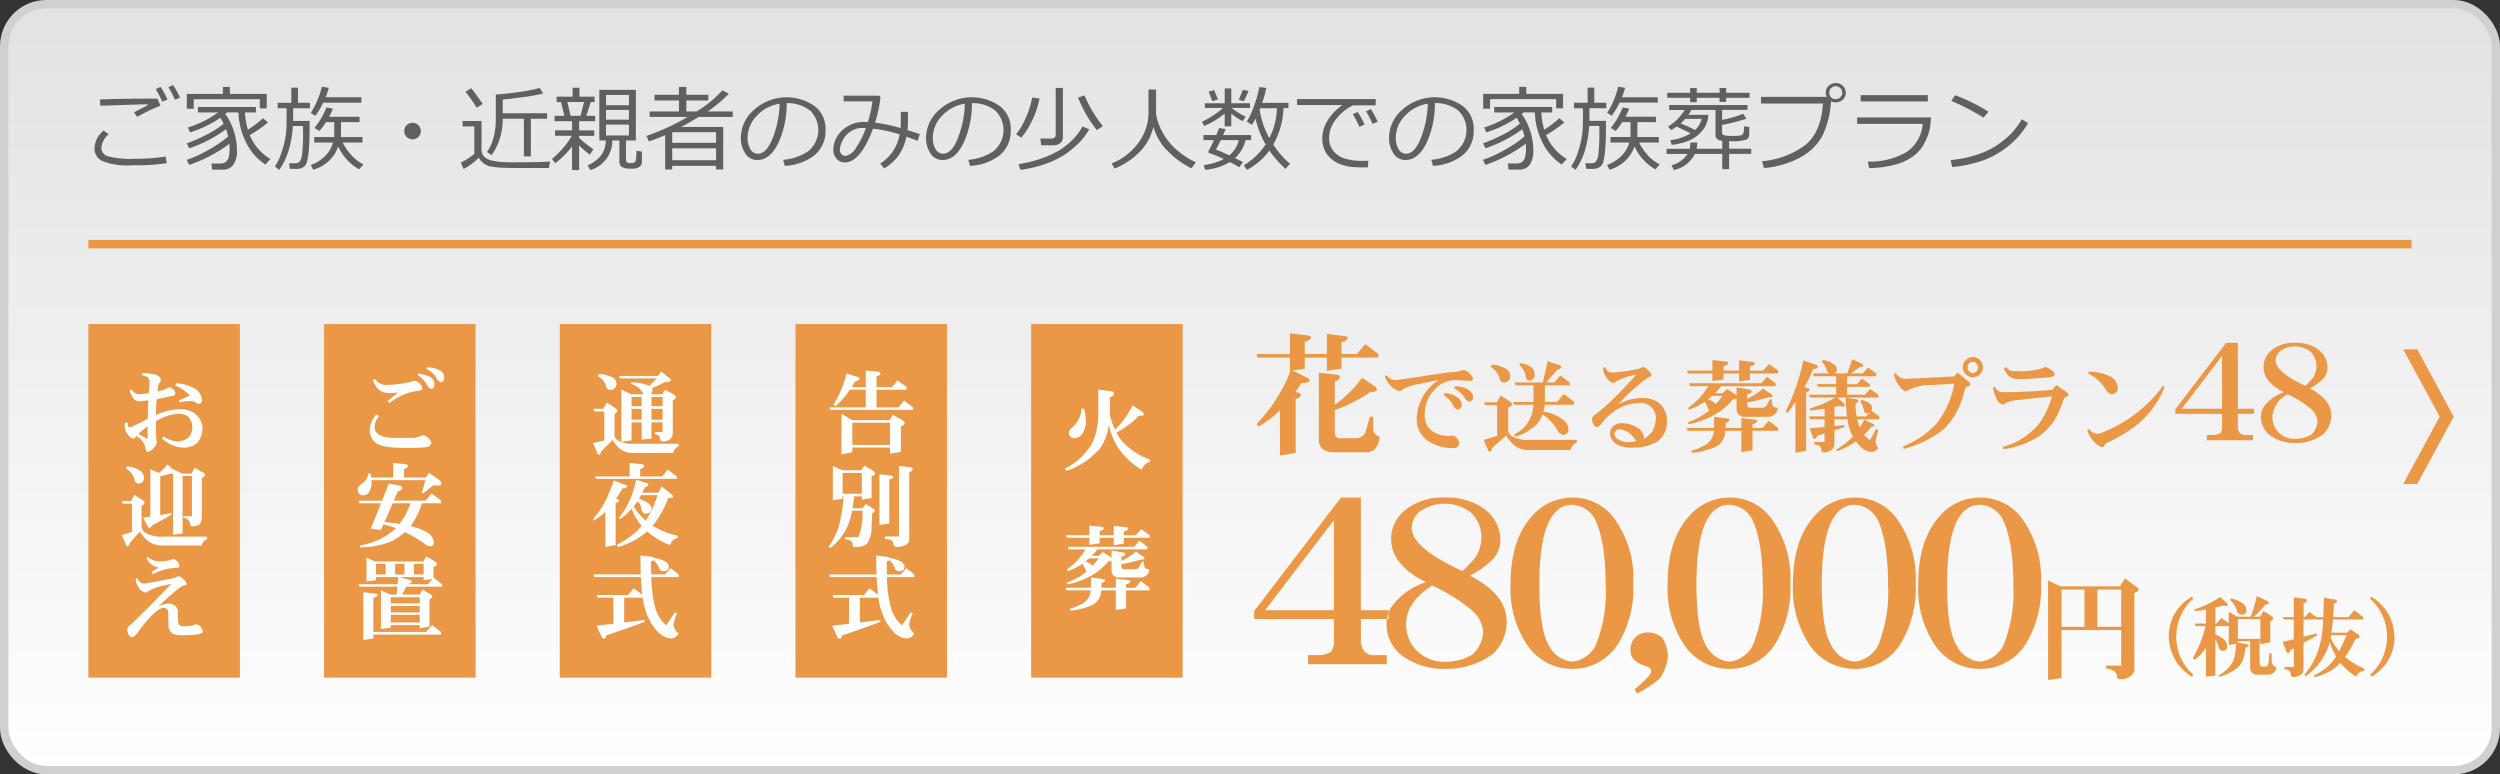 <svg id="plan03.svg" xmlns="http://www.w3.org/2000/svg" xmlns:xlink="http://www.w3.org/1999/xlink" width="297" height="92" viewBox="0 0 297 92">
  <rect x="0" y="0" width="297" height="92" fill="#333333" stroke="none"/>
  <defs>
    <style>
      .cls-1 {
        stroke: #d0d0d0;
        stroke-linejoin: round;
        stroke-width: 1px;
        fill: url(#linear-gradient);
      }

      .cls-2, .cls-4 {
        fill: #ea9846;
      }

      .cls-3 {
        fill: #fefefe;
      }

      .cls-3, .cls-4, .cls-5 {
        fill-rule: evenodd;
      }

      .cls-5 {
        fill: #606060;
      }
    </style>
    <linearGradient id="linear-gradient" x1="148.5" y1="91.5" x2="148.5" y2="0.5" gradientUnits="userSpaceOnUse">
      <stop offset="0" stop-color="#fff"/>
      <stop offset="1" stop-color="#e2e2e2"/>
    </linearGradient>
  </defs>
  <rect id="長方形_35_のコピー" data-name="長方形 35 のコピー" class="cls-1" x="0.5" y="0.5" width="296" height="91" rx="5" ry="5"/>
  <rect id="長方形_46" data-name="長方形 46" class="cls-2" x="122.5" y="38.5" width="18" height="42"/>
  <path id="火葬" class="cls-3" d="M225.875,673.285a0.9,0.9,0,0,0-.4.688,0.668,0.668,0,0,0,.7.59,1.117,1.117,0,0,0,.913-0.58,2.6,2.6,0,0,0,.419-1.332,7.17,7.17,0,0,0-.226-1.6h-0.3a3.175,3.175,0,0,1-1.106,2.234h0Zm3.094-2.03a8.354,8.354,0,0,1-.72,3.9,7.807,7.807,0,0,1-3.244,3.03l0.172,0.257a9.092,9.092,0,0,0,4-2.664,6.143,6.143,0,0,0,1.042-2.793,9.317,9.317,0,0,0,.924,2.417,8.666,8.666,0,0,0,2.986,2.9,1.541,1.541,0,0,1,.988-0.946l0.032-.247a8.161,8.161,0,0,1-3.319-2.17,6.105,6.105,0,0,1-.7-1.042,10.2,10.2,0,0,0,2.642-1.987q0.613,0,.613-0.183a0.391,0.391,0,0,0-.194-0.311l-1.138-.752a11.122,11.122,0,0,1-2.084,2.89,9.386,9.386,0,0,1-.634-1.8c0.007-.158.011-0.322,0.011-0.494v-1.579a0.572,0.572,0,0,0,.515-0.43,0.291,0.291,0,0,0-.225-0.236l-1.665-.237v2.482Zm4.458,14.826h-1.418v-0.473a0.566,0.566,0,0,0,.526-0.29c0-.107-0.111-0.172-0.333-0.193l-1.386-.161v1.117H229.13v-0.516a0.553,0.553,0,0,0,.515-0.29c0-.107-0.107-0.172-0.322-0.193l-1.407-.151v1.15h-2.793l0.14,0.311h2.653v0.827l1.214-.171v-0.656h1.686v0.871l1.193-.172v-0.7h3.061v-0.311l-0.988-.72Zm-0.2,1.375h-7.864l0.119,0.311h1.987a7.616,7.616,0,0,1-2.192,2.353l0.086,0.226a7.873,7.873,0,0,0,1.7-.86,1.653,1.653,0,0,1,.376.7,0.384,0.384,0,0,0,.161.215,1.833,1.833,0,0,1-.172.129,8.049,8.049,0,0,1-2.192,1.192l0.086,0.2a9.362,9.362,0,0,0,3.578-1.515,9.526,9.526,0,0,0,1.267-1.192,1.369,1.369,0,0,0,.387-0.076v1.021a0.835,0.835,0,0,0,.945.945H234a1,1,0,0,0,1.031-.988,0.825,0.825,0,0,1-.494-0.14,1.552,1.552,0,0,1-.15-0.762h-0.215l-0.333.612a0.551,0.551,0,0,1-.537.29h-1.193q-0.385,0-.386-0.247v-0.344a18.34,18.34,0,0,0,2.32-.558,0.483,0.483,0,0,0,.43-0.086,0.309,0.309,0,0,0-.151-0.258l-0.891-.595a7.621,7.621,0,0,1-1.708,1.11v-0.515q0.472-.085.472-0.266a0.293,0.293,0,0,0-.3-0.223l-1.343-.244v0.872c-0.015-.014-0.029-0.028-0.043-0.043l-0.978-.648-0.515.466H228.2a8.761,8.761,0,0,0,.677-0.774h5.93v-0.311l-0.946-.72Zm-5.339,1.375h1.128a8,8,0,0,1-.731.9,0.779,0.779,0,0,0-.225-0.236,2.577,2.577,0,0,0-.634-0.279,5,5,0,0,0,.462-0.387h0Zm5.5,3.491h-1.107v-0.43a0.559,0.559,0,0,0,.516-0.311c0-.093-0.111-0.15-0.333-0.172l-1.4-.161v1.074h-1.718c0.007-.165.01-0.351,0.01-0.559a0.523,0.523,0,0,0,.43-0.311c0-.086-0.086-0.14-0.258-0.161l-1.418-.183q0,0.72-.032,1.214h-2.986l0.139,0.312h2.826a2.883,2.883,0,0,1-.043.4,1.96,1.96,0,0,1-.709,1.031,6.058,6.058,0,0,1-1.7.752l0.054,0.226a8.287,8.287,0,0,0,2.245-.516,1.971,1.971,0,0,0,1.3-1.214,3.629,3.629,0,0,0,.118-0.676h1.74v2.32l1.214-.183v-2.137h2.793v-0.312l-1.031-.784Z" transform="translate(-98.5 -622.5)"/>
  <rect id="長方形_46_のコピー_4" data-name="長方形 46 のコピー 4" class="cls-2" x="94.5" y="38.5" width="18" height="42"/>
  <path id="_480_000円_税抜_" data-name="480,000円（税抜）" class="cls-4" d="M263.455,694.994h-3.284V681.619H257.8L247.49,695.1v0.935h9.477v2.482a2.138,2.138,0,0,1-.32,1.389,2.8,2.8,0,0,1-1.5.427H253.9V701.4h9.344v-1.068h-1.388a1.626,1.626,0,0,1-1.282-.454,2.07,2.07,0,0,1-.4-1.362v-2.482h3.284v-1.042Zm-14.657,0,8.169-10.705v10.705H248.8Zm24.336-4.111a10.31,10.31,0,0,0,2.857-2.109,3.386,3.386,0,0,0,.747-2.269,4.578,4.578,0,0,0-2.029-3.631,7.468,7.468,0,0,0-4.565-1.255,6.98,6.98,0,0,0-4.7,1.468,4.426,4.426,0,0,0-1.682,3.418q0,3.1,4.138,5.152a8.213,8.213,0,0,0-3.6,2.323,3.8,3.8,0,0,0-1.068,2.67,4.61,4.61,0,0,0,2.27,4.031,8.263,8.263,0,0,0,4.645,1.281,9.393,9.393,0,0,0,5.633-1.708,5.189,5.189,0,0,0,1.709-3.925q0.025-3.177-4.352-5.446h0Zm0.614-2.109q-0.588.694-1.5,1.575-6.033-2.777-6.034-5.126a2.491,2.491,0,0,1,1.335-2.189,5.154,5.154,0,0,1,5.58.267,3.963,3.963,0,0,1,1.362,2.883,4.456,4.456,0,0,1-.748,2.59h0Zm-0.32,11.48a6.025,6.025,0,0,1-3.177.854,4.562,4.562,0,0,1-3.417-1.281,4.369,4.369,0,0,1-1.282-3.177q0-2.643,3.1-4.592a21.122,21.122,0,0,1,4.859,3.07,4.06,4.06,0,0,1,1.2,2.376,3.979,3.979,0,0,1-1.281,2.75h0Zm16.888-16.1a6.057,6.057,0,0,0-5.02-2.536,6.315,6.315,0,0,0-4.992,2.429q-2.349,2.778-2.349,7.769a12.074,12.074,0,0,0,1.922,7.235,6.428,6.428,0,0,0,5.419,2.91,6.325,6.325,0,0,0,5.527-3.123,12.661,12.661,0,0,0,1.708-7.022,12.1,12.1,0,0,0-2.215-7.662h0Zm-2.243,15a3.549,3.549,0,0,1-2.777,1.949,3.463,3.463,0,0,1-2.8-1.949q-1.121-1.867-1.121-7.235,0-9.451,3.924-9.451a3.249,3.249,0,0,1,2.67,1.682q1.283,2.618,1.282,7.876a16.824,16.824,0,0,1-1.175,7.128h0Zm7.971-.8a2.4,2.4,0,0,0-1.709-.721,2.089,2.089,0,0,0-1.548.561,2.128,2.128,0,0,0-.588,1.575q0,1.362,1.923,1.9a0.641,0.641,0,0,1,.534.64q-0.054.507-1.976,2.083l0.294,0.507a12.756,12.756,0,0,0,2.749-1.842,5.681,5.681,0,0,0,.935-2.67,4.786,4.786,0,0,0-.614-2.029h0Zm12.936-14.2a6.053,6.053,0,0,0-5.019-2.536,6.315,6.315,0,0,0-4.992,2.429q-2.351,2.778-2.35,7.769a12.074,12.074,0,0,0,1.923,7.235,6.426,6.426,0,0,0,5.419,2.91,6.325,6.325,0,0,0,5.527-3.123,12.67,12.67,0,0,0,1.708-7.022,12.1,12.1,0,0,0-2.216-7.662h0Zm-2.242,15a3.551,3.551,0,0,1-2.777,1.949,3.461,3.461,0,0,1-2.8-1.949q-1.122-1.867-1.121-7.235,0-9.451,3.924-9.451a3.25,3.25,0,0,1,2.67,1.682q1.281,2.618,1.281,7.876a16.826,16.826,0,0,1-1.174,7.128h0Zm17.128-15a6.056,6.056,0,0,0-5.019-2.536,6.318,6.318,0,0,0-4.993,2.429q-2.349,2.778-2.349,7.769a12.081,12.081,0,0,0,1.922,7.235,6.429,6.429,0,0,0,5.42,2.91,6.324,6.324,0,0,0,5.526-3.123,12.669,12.669,0,0,0,1.709-7.022,12.1,12.1,0,0,0-2.216-7.662h0Zm-2.243,15a3.548,3.548,0,0,1-2.776,1.949,3.463,3.463,0,0,1-2.8-1.949q-1.12-1.867-1.121-7.235,0-9.451,3.925-9.451a3.249,3.249,0,0,1,2.669,1.682q1.282,2.618,1.282,7.876a16.824,16.824,0,0,1-1.175,7.128h0Zm17.128-15a6.053,6.053,0,0,0-5.019-2.536,6.315,6.315,0,0,0-4.992,2.429q-2.351,2.778-2.35,7.769a12.074,12.074,0,0,0,1.923,7.235,6.426,6.426,0,0,0,5.419,2.91,6.322,6.322,0,0,0,5.526-3.123,12.661,12.661,0,0,0,1.709-7.022,12.1,12.1,0,0,0-2.216-7.662h0Zm-2.242,15a3.551,3.551,0,0,1-2.777,1.949,3.461,3.461,0,0,1-2.8-1.949q-1.122-1.867-1.121-7.235,0-9.451,3.924-9.451a3.25,3.25,0,0,1,2.67,1.682q1.281,2.618,1.281,7.876a16.826,16.826,0,0,1-1.174,7.128h0Zm5.3,4.125,1.6-.214v-5.713H350.5v4.218h-1.8V701.9q1.24,0.227,1.294.907a0.365,0.365,0,0,0,.414.374,1.728,1.728,0,0,0,1.215-.374,1.033,1.033,0,0,0,.441-0.907v-8.982a0.622,0.622,0,0,0,.534-0.388,0.519,0.519,0,0,0-.321-0.335l-1.335-.988-0.587.948h-7.075l-1.468-.694v11.827Zm1.6-10.746h2.723v4.432h-2.723v-4.432Zm4.258,0h2.83v4.432h-2.83v-4.432Zm9.373,5.619a6.379,6.379,0,0,1,.74-2.927,6.125,6.125,0,0,1,1.273-1.591l-0.154-.247a5.373,5.373,0,0,0-2.752,4.765,5.772,5.772,0,0,0,.945,3.029A5.842,5.842,0,0,0,358.9,702.9l0.154-.247a6.025,6.025,0,0,1-2.013-4.5h0Zm5.921-3.656c0.13,0,.195-0.044.195-0.133a0.391,0.391,0,0,0-.165-0.277l-0.729-.668a12.293,12.293,0,0,1-3.09,1.489l0.082,0.195q0.657-.072,1.314-0.185v1.664h-1.355l0.123,0.3h1.191a14.432,14.432,0,0,1-1.509,3.789l0.195,0.236a6.771,6.771,0,0,0,1.355-1.417v3.4l1.119-.134v-4.292a2.72,2.72,0,0,1,.391.945,0.464,0.464,0,0,0,.472.4,0.455,0.455,0,0,0,.534-0.493,1.243,1.243,0,0,0-.349-0.821,2.783,2.783,0,0,0-1.048-.6v-1.016h1.592v2.248l0.863-.154a9.343,9.343,0,0,1-.2,1.623,2.854,2.854,0,0,1-.78,1.324,4.5,4.5,0,0,1-1.109.822l0.123,0.174a6.821,6.821,0,0,0,1.633-.729,2.74,2.74,0,0,0,1.006-.965,5.328,5.328,0,0,0,.442-1.8c0.246-.034.369-0.106,0.369-0.215a0.288,0.288,0,0,0-.277-0.206l-1-.164v-0.164h1.469v3.08a0.837,0.837,0,0,0,.985.9h1.12a0.966,0.966,0,0,0,1.016-.9,0.715,0.715,0,0,1-.565-0.7v-0.945h-0.256l-0.113,1.058q-0.072.513-.257,0.513h-0.4a0.35,0.35,0,0,1-.41-0.38v-2.628h0.082v0.38l1.191-.257v-2.5a0.539,0.539,0,0,0,.359-0.329,0.464,0.464,0,0,0-.236-0.3l-0.944-.575-0.37.668h-0.75a7.932,7.932,0,0,0,1.315-1.407q0.452-.051.451-0.236a0.347,0.347,0,0,0-.236-0.236l-1.191-.586a14.563,14.563,0,0,1-.729,2.465h-1.612l-1-.586v1.366l-0.863-.616-0.575.647H361.69v-1.9q0.462-.1.945-0.226Zm1.4,1.551h2.67V698.4h-2.67v-2.351Zm-0.945-2.29a3,3,0,0,1,.842,1.366,0.533,0.533,0,0,0,.555.4,0.486,0.486,0,0,0,.565-0.534,1.109,1.109,0,0,0-.39-0.78,3.652,3.652,0,0,0-1.448-.616Zm8.913,2.054h-0.164v-1.643a0.5,0.5,0,0,0,.411-0.339c0-.109-0.1-0.175-0.288-0.195L371,693.464v2.352h-1.325l0.123,0.277H371v2.351l-1.325.319,0.431,1.1a0.256,0.256,0,0,0,.237.216,0.5,0.5,0,0,0,.277-0.359l0.38-.206v2.218h-1.12v0.288a1.041,1.041,0,0,1,.555.133,0.648,0.648,0,0,1,.2.462,0.309,0.309,0,0,0,.36.308,1.734,1.734,0,0,0,.922-0.308,0.732,0.732,0,0,0,.238-0.554v-3.183l1.592-.883v-0.247l-1.592.4v-2.054H374.5q-0.051.956-.134,1.571a9.768,9.768,0,0,1-.862,3.081,9.121,9.121,0,0,1-1.253,1.92l0.154,0.174a7.344,7.344,0,0,0,2.865-4.066,8.458,8.458,0,0,0,.75,1.715,6.176,6.176,0,0,1-.822,1.047,7.215,7.215,0,0,1-1.807,1.212l0.092,0.215a7.709,7.709,0,0,0,2.157-.924,5.548,5.548,0,0,0,.893-0.8,7.223,7.223,0,0,0,1.879,1.643,1.157,1.157,0,0,1,.945-0.7l0.041-.246a9.536,9.536,0,0,1-2.31-1.387,1.964,1.964,0,0,0,.133-0.195,12.983,12.983,0,0,0,1.109-1.951,0.544,0.544,0,0,0,.493-0.246,0.307,0.307,0,0,0-.164-0.267l-0.914-.637-0.411.411H375.47q0.093-.678.185-1.571h3.615v-0.277l-1.078-.822-0.688.822h-1.828q0.051-.75.1-1.643c0.247-.034.37-0.106,0.37-0.216a0.33,0.33,0,0,0-.3-0.236l-1.273-.216q-0.021,1.315-.072,2.311h-0.79l-0.863-.627Zm3.1,2.146h1.818a15.832,15.832,0,0,1-.811,1.817,0.4,0.4,0,0,1-.052.093,6.808,6.808,0,0,1-1.006-1.612c0.021-.1.038-0.195,0.051-0.3h0Zm6.6-2.855a6.031,6.031,0,0,0-1.807-1.715l-0.154.247a6.027,6.027,0,0,1,2.012,4.5,6.374,6.374,0,0,1-.739,2.927,6.444,6.444,0,0,1-1.273,1.591l0.154,0.247a5.377,5.377,0,0,0,2.741-4.765,5.82,5.82,0,0,0-.934-3.029h0Z" transform="translate(-98.5 -622.5)"/>
  <path id="花で送る葬儀プラン48" class="cls-4" d="M251.743,664.561h-4l0.188,0.422h3.812v1.578l0.079-.015a19.29,19.29,0,0,1-4.016,6.312l0.187,0.328a12.345,12.345,0,0,0,2.5-1.875,0.234,0.234,0,0,0,.063-0.047v5.36l1.875-.328v-6.422a0.7,0.7,0,0,0,.625-0.438,0.558,0.558,0,0,0-.5-0.328l-0.156-.047c0.229-.322.468-0.677,0.718-1.062q0.954,0,.954-0.328a0.474,0.474,0,0,0-.282-0.3l-1.734-.86,1.453-.218v-1.313h2.625v1.578l1.734-.265v-1.313h4.391v-0.422l-1.562-1.187-1,1.187h-1.829v-1.437a0.831,0.831,0,0,0,.75-0.438c0-.145-0.156-0.234-0.468-0.265l-2.016-.25v2.39h-2.625v-1.5a0.831,0.831,0,0,0,.75-0.437c0-.146-0.162-0.24-0.484-0.281l-2.032-.235v2.453Zm3.438,10.188q0,1.484,1.891,1.484H260.7a1.653,1.653,0,0,0,1.14-.375,2.282,2.282,0,0,0,.547-1.5,0.952,0.952,0,0,1-.75-0.953V672h-0.391l-0.453,1.594a1.2,1.2,0,0,1-1.156.968h-1.766a0.639,0.639,0,0,1-.8-0.625v-2.718a17.778,17.778,0,0,0,4.234-2.157c0.51,0,.766-0.088.766-0.265a0.522,0.522,0,0,0-.25-0.407l-1.5-1.015a14.461,14.461,0,0,1-3.25,3.219v-2.782a0.842,0.842,0,0,0,.625-0.5c0-.187-0.183-0.3-0.547-0.328l-1.969-.187v7.953Zm17.809-5.93a3.207,3.207,0,0,0-1.64-.433l-0.094.234a3.808,3.808,0,0,1,1.23,1.125,0.956,0.956,0,0,0,.586.48,0.539,0.539,0,0,0,.434-0.574,1.185,1.185,0,0,0-.516-0.832h0Zm-1.265.926a3.114,3.114,0,0,0-1.582-.551l-0.141.223a3.542,3.542,0,0,1,1.125,1.219,0.823,0.823,0,0,0,.551.515,0.492,0.492,0,0,0,.469-0.551,1.273,1.273,0,0,0-.422-0.855h0Zm1.312-2.93a1.718,1.718,0,0,0-.656-0.375,1.282,1.282,0,0,0-.41.141,11.7,11.7,0,0,1-1.559.176q-2.238.327-3.785,0.574-1.969.317-2.285,0.316a1.182,1.182,0,0,1-1.078-.562l-0.235.14a2.642,2.642,0,0,0,.7,1.114,1.914,1.914,0,0,0,1.02.621,0.684,0.684,0,0,0,.434-0.235,6.053,6.053,0,0,1,1.98-.621q1.347-.293,2.227-0.457a5.669,5.669,0,0,0-2.579,4.489,3.087,3.087,0,0,0,1.2,2.66,5.31,5.31,0,0,0,3.117.937,0.669,0.669,0,0,0,.738-0.515,1.127,1.127,0,0,0-.316-0.7,0.7,0.7,0,0,0-.422-0.269c-0.063,0-.207.012-0.434,0.035h-0.222a3.292,3.292,0,0,1-1.793-.551,2.167,2.167,0,0,1-.914-1.98,4.21,4.21,0,0,1,1.218-3.024,3.309,3.309,0,0,1,2.52-1.078c0.187,0,.465.02,0.832,0.059q0.563,0.035.844,0.035a0.32,0.32,0,0,0,.328-0.281,1.642,1.642,0,0,0-.469-0.645h0Zm2.531-.738a2.37,2.37,0,0,1,1.079,1.348,0.545,0.545,0,0,0,.468.515,0.744,0.744,0,0,0,.785-0.89,0.963,0.963,0,0,0-.375-0.668,3.493,3.493,0,0,0-1.816-.551Zm0.739,4.219h-1.5l0.14,0.34h1.407v3.656l-1.594.469,0.469,1.1a0.379,0.379,0,0,0,.246.305,0.448,0.448,0,0,0,.269-0.422l1.688-1.5a4.259,4.259,0,0,0,1.043,1.219,2.793,2.793,0,0,0,1.781.5h4.828a1.179,1.179,0,0,1,.738-0.879v-0.328h-5.566a3.781,3.781,0,0,1-2.1-.422,1.049,1.049,0,0,1-.48-0.61v-2.824a0.561,0.561,0,0,0,.469-0.318,0.6,0.6,0,0,0-.329-0.42l-1.043-.68Zm2.683-4.418a2.228,2.228,0,0,1,.774,1.324,0.517,0.517,0,0,0,.351.516,0.669,0.669,0,0,0,.692-0.809,1.065,1.065,0,0,0-.282-0.691,2.4,2.4,0,0,0-1.441-.563Zm2.789,2.062h-3.363l0.152,0.34h2.11V670a2.413,2.413,0,0,1-.012.246H278.24l0.129,0.34h2.285a3.892,3.892,0,0,1-2.285,3.515l0.2,0.282a6.765,6.765,0,0,0,2.192-1.2,3.185,3.185,0,0,0,.984-1.429,0.035,0.035,0,0,1,.012-0.024,5.518,5.518,0,0,1,1.828,1.992,0.748,0.748,0,0,0,.609.422,0.594,0.594,0,0,0,.645-0.621,1.436,1.436,0,0,0-.586-1.113,5.1,5.1,0,0,0-2.391-1.008,4.942,4.942,0,0,0,.153-0.82h3.492v-0.34l-1.219-.938-0.8.938h-1.453V668.28h2.953v-0.34l-1.136-.832-0.692.832h-1q0.633-.68,1.371-1.547a0.554,0.554,0,0,0,.469-0.269,0.347,0.347,0,0,0-.293-0.27l-1.359-.445q-0.247,1.3-.575,2.531h0Zm13.9,2.508a3.1,3.1,0,0,0-2.11-.656,5.539,5.539,0,0,0-2.8.738,20.585,20.585,0,0,1,3.515-3.176,0.541,0.541,0,0,0,.41-0.269,1.153,1.153,0,0,0-.375-0.574,1.165,1.165,0,0,0-.6-0.411,0.848,0.848,0,0,0-.434.188,17.968,17.968,0,0,1-2.66.422,3.982,3.982,0,0,1-.633.047,0.785,0.785,0,0,1-.762-0.657l-0.293.094a2.1,2.1,0,0,0,.622,1.406,1.115,1.115,0,0,0,.6.411,4.457,4.457,0,0,0,.469-0.27,7,7,0,0,1,2.25-.715q-1.454,1.629-2.953,3.094a23.914,23.914,0,0,1-1.91,1.629,0.748,0.748,0,0,0-.375.48,1.309,1.309,0,0,0,.14.61,0.7,0.7,0,0,0,.469.422,1.417,1.417,0,0,0,.5-0.422,5.824,5.824,0,0,1,1.031-1.09,5.238,5.238,0,0,1,3.328-1.36,1.8,1.8,0,0,1,2.1,1.981,3.389,3.389,0,0,1-.457,1.441,4.4,4.4,0,0,1-.867.786l-0.082-.024a1.459,1.459,0,0,0-.821-1.277,3.2,3.2,0,0,0-1.734-.516,1.543,1.543,0,0,0-1.09.34,1.031,1.031,0,0,0-.375.914,1.55,1.55,0,0,0,.949,1.324,3.476,3.476,0,0,0,1.782.317,5.367,5.367,0,0,0,2.836-.692,2.814,2.814,0,0,0,1.183-2.344,2.781,2.781,0,0,0-.855-2.191h0ZM292,675.03a2.314,2.314,0,0,1-1.23-.328,0.814,0.814,0,0,1-.469-0.6,0.5,0.5,0,0,1,.187-0.445,0.721,0.721,0,0,1,.481-0.141,2.347,2.347,0,0,1,1.64,1q0.211,0.258.3,0.375a3.425,3.425,0,0,1-.914.141h0Zm15.949-8.5H306.4v-0.516a0.621,0.621,0,0,0,.575-0.316c0-.117-0.122-0.188-0.364-0.211l-1.511-.176v1.219h-1.84v-0.562a0.607,0.607,0,0,0,.562-0.317c0-.117-0.117-0.187-0.351-0.211l-1.535-.164v1.254h-3.047l0.152,0.34h2.895v0.9l1.324-.187v-0.715h1.84v0.949l1.3-.187v-0.762h3.34v-0.34l-1.078-.785Zm-0.222,1.5h-8.578l0.128,0.34h2.168a8.329,8.329,0,0,1-2.39,2.566l0.094,0.246a8.581,8.581,0,0,0,1.851-.937,1.784,1.784,0,0,1,.41.762,0.429,0.429,0,0,0,.176.234,2.023,2.023,0,0,1-.187.141,8.808,8.808,0,0,1-2.391,1.3l0.094,0.223a10.215,10.215,0,0,0,3.9-1.652,10.425,10.425,0,0,0,1.383-1.3,1.5,1.5,0,0,0,.422-0.082v1.113a0.911,0.911,0,0,0,1.031,1.031h2.73a1.1,1.1,0,0,0,1.125-1.078,0.9,0.9,0,0,1-.539-0.152,1.7,1.7,0,0,1-.164-0.832h-0.234l-0.363.668a0.6,0.6,0,0,1-.586.316h-1.3c-0.281,0-.422-0.089-0.422-0.269V670.3a19.883,19.883,0,0,0,2.531-.61,0.527,0.527,0,0,0,.469-0.093,0.342,0.342,0,0,0-.164-0.282l-0.973-.648a8.349,8.349,0,0,1-1.863,1.211v-0.563q0.516-.093.516-0.29a0.321,0.321,0,0,0-.328-0.243l-1.465-.266v0.952l-0.047-.047-1.067-.708-0.562.509H302.24a9.764,9.764,0,0,0,.739-0.844h6.468v-0.34l-1.031-.785Zm-5.825,1.5h1.231a8.8,8.8,0,0,1-.8.984,0.861,0.861,0,0,0-.246-0.257,2.776,2.776,0,0,0-.691-0.3,5.319,5.319,0,0,0,.5-0.422h0Zm6,3.809h-1.207v-0.469a0.613,0.613,0,0,0,.563-0.34c0-.1-0.121-0.164-0.363-0.187l-1.524-.176v1.172h-1.875q0.012-.27.012-0.61a0.57,0.57,0,0,0,.469-0.34c0-.093-0.094-0.152-0.282-0.175l-1.546-.2q0,0.786-.036,1.325h-3.257l0.152,0.339h3.082a3.028,3.028,0,0,1-.047.434,2.141,2.141,0,0,1-.773,1.125,6.616,6.616,0,0,1-1.852.82l0.059,0.246a9.056,9.056,0,0,0,2.449-.562,2.154,2.154,0,0,0,1.418-1.324,4.152,4.152,0,0,0,.129-0.739h1.9v2.532l1.324-.2v-2.332h3.047v-0.339l-1.125-.856Zm2.731-1.969,0.223,0.176q0.492-.621.937-1.289V676.3l1.277-.246v-6.973a0.463,0.463,0,0,0,.422-0.281,0.387,0.387,0,0,0-.351-0.223l-0.27-.082a23.417,23.417,0,0,0,1.031-2.144,0.628,0.628,0,0,0,.575-0.27,0.309,0.309,0,0,0-.258-0.258l-1.488-.5a24.761,24.761,0,0,1-2.1,6.059h0Zm4.3-5.918a2.862,2.862,0,0,1,.621,1.137,0.94,0.94,0,0,0,.258.269h-1.957l0.152,0.34h2.625v0.937h-2.309l0.153,0.317h2.156v0.937h-3.246l0.152,0.34h2.988a13.162,13.162,0,0,1-3.035,1.3l0.047,0.246q0.845-.081,1.723-0.234v0.926h-1.875l0.152,0.339h1.723v0.914l-1.77.164,0.375,1.043a0.27,0.27,0,0,0,.235.223,0.52,0.52,0,0,0,.269-0.375l0.891-.293v1.031h-1.207v0.293a1.794,1.794,0,0,1,.562.141,0.541,0.541,0,0,1,.258.469,0.271,0.271,0,0,0,.258.328,1.549,1.549,0,0,0,.914-0.281,0.929,0.929,0,0,0,.387-0.8v-1.547l1.183-.375V673l-1.183.117v-0.809h1.547a7.534,7.534,0,0,0,.351,1.465,3.283,3.283,0,0,0,.293.6,10.558,10.558,0,0,1-1.992,1.547l0.141,0.187a11.4,11.4,0,0,0,2.214-1.16,4.751,4.751,0,0,0,.657.727,1.99,1.99,0,0,0,1.2.527,1.1,1.1,0,0,0,.809-0.469,1.407,1.407,0,0,1-.329-0.715,5.643,5.643,0,0,1,.329-1.394l-0.293-.152-0.692,1.324a3.774,3.774,0,0,1-.715-0.633,6.669,6.669,0,0,0,.856-0.961c0.25-.016.375-0.066,0.375-0.152a0.32,0.32,0,0,0-.246-0.223l-0.985-.469a7.582,7.582,0,0,1-.5.938,5.2,5.2,0,0,1-.3-0.985h2.6v-0.339l-0.914-.668a0.745,0.745,0,0,0-.2-0.856,2.775,2.775,0,0,0-1-.445l-0.141.2a2.781,2.781,0,0,1,.446,1.09,0.335,0.335,0,0,0,.3.316,0.905,0.905,0,0,0,.328-0.058l-0.375.422h-1.125a9.82,9.82,0,0,1-.152-1.547,0.351,0.351,0,0,0,.34-0.317q0-.187-0.5-0.211l-1-.164q0.047,1.278.164,2.239h-1.488v-1.137l0.621-.117,0.422,0.093c0.125,0,.187-0.047.187-0.14a0.42,0.42,0,0,0-.187-0.317l-0.7-.621h4.875v-0.34l-0.985-.691-0.609.691h-2.121v-0.937h2.683v-0.317l-0.937-.667-0.563.667h-1.183V667.2H321.4v-0.34l-0.984-.691-0.609.691h-1.371l0.949-.738c0.312-.024.469-0.09,0.469-0.2a0.276,0.276,0,0,0-.258-0.246l-1.043-.493q-0.258.75-.61,1.676h-1.464a0.582,0.582,0,0,0,.246-0.469,0.75,0.75,0,0,0-.328-0.574,2.634,2.634,0,0,0-1.36-.539Zm18.761-.188a1.146,1.146,0,0,0-.843-0.339,1.173,1.173,0,0,0-.8.339,1.11,1.11,0,0,0-.375.879,1.14,1.14,0,0,0,.386.832,1.2,1.2,0,0,0,.786.352,1.772,1.772,0,0,0,.843-0.305,1.107,1.107,0,0,0,.375-0.879,1.133,1.133,0,0,0-.375-0.879h0Zm-1.312,2.567-1.348-1.078-0.375.468-2.519.129q-2.778.141-3,.141a1.387,1.387,0,0,1-1.407-.645l-0.234.094a3.082,3.082,0,0,0,.715,1.5,1.282,1.282,0,0,0,.68.551,0.566,0.566,0,0,0,.293-0.141,5.872,5.872,0,0,1,2.847-.609q2.32-.141,2.625-0.164a10.451,10.451,0,0,1-2.109,4.758,10.883,10.883,0,0,1-3.961,2.695l0.082,0.293a12.715,12.715,0,0,0,4.758-2.344,8.955,8.955,0,0,0,2.379-4.289,7.68,7.68,0,0,1,.257-0.75q0.5-.046.5-0.281a0.385,0.385,0,0,0-.187-0.328h0Zm0.937-1.219a0.565,0.565,0,0,1-.421.2,0.641,0.641,0,0,1-.469-0.2,0.662,0.662,0,0,1-.188-0.469,0.646,0.646,0,0,1,.176-0.457,0.583,0.583,0,0,1,.434-0.2,0.72,0.72,0,0,1,.422.141,1.135,1.135,0,0,1,.234.515,2.457,2.457,0,0,1-.188.469h0Zm8.834-.176a2.067,2.067,0,0,0-.656-0.34,1.232,1.232,0,0,0-.434.188,9.255,9.255,0,0,1-3.129.293,1.145,1.145,0,0,1-1.125-.481l-0.222.141a1.651,1.651,0,0,0,1.628,1.3q1.3,0,3.739-.211,0.621-.071.621-0.352a0.7,0.7,0,0,0-.422-0.539h0Zm1.781,2.6-1.136-.8-0.481.574q-3.445.294-5.812,0.281a0.971,0.971,0,0,1-1-.656l-0.246.082a5.315,5.315,0,0,0,.375,1.231,1.289,1.289,0,0,0,.868.843,0.659,0.659,0,0,0,.257-0.211,4.778,4.778,0,0,1,1.641-.375q1.875-.222,3.879-0.41a10.593,10.593,0,0,1-1.535,3.235,8.373,8.373,0,0,1-4.3,2.754l0.059,0.281a10.525,10.525,0,0,0,4.23-1.535,7.086,7.086,0,0,0,2.473-3.188q0.433-1.066.527-1.406a0.558,0.558,0,0,0,.516-0.328,0.886,0.886,0,0,0-.317-0.375h0Zm5.04-1.91a5.81,5.81,0,0,0-2.32-.469l-0.059.234a4.72,4.72,0,0,1,2.1,1.957,1,1,0,0,0,.645.481,0.722,0.722,0,0,0,.761-0.738,1.668,1.668,0,0,0-1.125-1.465h0Zm6.5,1.207a16.29,16.29,0,0,1-7.16,5.519,1.466,1.466,0,0,1-.691.176,1.066,1.066,0,0,1-.891-0.551l-0.281.106a3.684,3.684,0,0,0,.925,1.5,1.681,1.681,0,0,0,.9.55,0.549,0.549,0,0,0,.281-0.281,0.431,0.431,0,0,1,.316-0.269,18.31,18.31,0,0,0,3.563-2.168,11.052,11.052,0,0,0,3.223-4.442Zm10.8,2.722h-1.922v-7.828h-1.39l-6.032,7.891v0.547h5.547v1.453a1.247,1.247,0,0,1-.187.812,1.639,1.639,0,0,1-.875.25H360.68v0.625h5.469v-0.625h-0.812a0.952,0.952,0,0,1-.75-0.265,1.208,1.208,0,0,1-.235-0.8v-1.453h1.922v-0.61Zm-8.578,0,4.781-6.265v6.265H357.7Zm15.2-2.406a6.054,6.054,0,0,0,1.672-1.234,1.986,1.986,0,0,0,.437-1.328,2.68,2.68,0,0,0-1.187-2.125,4.37,4.37,0,0,0-2.672-.735,4.082,4.082,0,0,0-2.75.86,2.588,2.588,0,0,0-.984,2q0,1.812,2.422,3.015a4.806,4.806,0,0,0-2.11,1.36,2.22,2.22,0,0,0-.625,1.562,2.7,2.7,0,0,0,1.328,2.359,4.839,4.839,0,0,0,2.719.75,5.494,5.494,0,0,0,3.3-1,3.037,3.037,0,0,0,1-2.3q0.015-1.86-2.547-3.188h0Zm0.359-1.234q-0.344.406-.875,0.922-3.531-1.626-3.531-3a1.458,1.458,0,0,1,.781-1.282,3.016,3.016,0,0,1,3.266.157,2.319,2.319,0,0,1,.8,1.687,2.611,2.611,0,0,1-.438,1.516h0Zm-0.187,6.718a3.52,3.52,0,0,1-1.859.5,2.669,2.669,0,0,1-2-.75,2.557,2.557,0,0,1-.75-1.859,3.224,3.224,0,0,1,1.812-2.687,12.37,12.37,0,0,1,2.844,1.8,2.386,2.386,0,0,1,.7,1.391,2.325,2.325,0,0,1-.75,1.609h0Z" transform="translate(-98.5 -622.5)"/>
  <path id="告別式" class="cls-3" d="M197.52,670.568l0.226,0.2a9.107,9.107,0,0,0,1.708-1.977h1.9V670.9h-4.35l0.129,0.29h9.85V670.9l-1.074-.817-0.687.817h-2.589V668.8h3.577v-0.311l-1.074-.806-0.656.806h-1.847v-1.279a0.612,0.612,0,0,0,.472-0.3,0.306,0.306,0,0,0-.333-0.258l-1.418-.14v1.977h-1.686q0.2-.312.44-0.677a0.586,0.586,0,0,0,.516-0.312,0.207,0.207,0,0,0-.172-0.2l-1.375-.43a13.349,13.349,0,0,1-1.558,3.707h0Zm0.946,5.918,1.289-.268V675.67h4.479V676.4l1.289-.215v-3.051a0.621,0.621,0,0,0,.473-0.344,0.671,0.671,0,0,0-.333-0.4l-1.085-.634-0.387.644h-4.468l-1.257-.741v4.823Zm1.289-3.77h4.479v2.643h-4.479v-2.643Zm-2.32,9.221,1.17-.182v-0.291h0.108a17.151,17.151,0,0,1-.569,3.578,8.983,8.983,0,0,1-1.182,2.395l0.172,0.172a6.635,6.635,0,0,0,2.105-2.718,8.117,8.117,0,0,0,.484-1.718h1.246a7.827,7.827,0,0,1-.484,3.136H198.9v0.269q0.859,0.054.892,0.569a0.273,0.273,0,0,0,.279.333,2.164,2.164,0,0,0,1.418-.376,3.36,3.36,0,0,0,.548-2.062l0.086-1.569a0.452,0.452,0,0,0,.312-0.344,0.466,0.466,0,0,0-.247-0.225l-0.828-.537-0.386.515h-1.193q0.108-.654.194-1.418h0.913v0.387l1.16-.182v-2.621a0.548,0.548,0,0,0,.43-0.291,0.658,0.658,0,0,0-.312-0.365l-0.988-.58-0.344.559h-2.245l-1.149-.516v4.082Zm1.17-3.255h2.278v2.471h-2.278v-2.471Zm4.373,6.177,1.17-.172v-5.253a0.533,0.533,0,0,0,.473-0.247c0-.107-0.107-0.172-0.322-0.193l-1.321-.151v6.016Zm2.32,1.375h-1.665v0.3a1.637,1.637,0,0,1,.73.139,0.57,0.57,0,0,1,.29.484,0.4,0.4,0,0,0,.484.322,2.219,2.219,0,0,0,1.095-.322,0.731,0.731,0,0,0,.28-0.58v-8a0.535,0.535,0,0,0,.429-0.333c0-.122-0.1-0.2-0.3-0.226l-1.343-.161v8.379Zm0.225,4.512h-1.654q-0.021-.731-0.021-1.547c0.121-.05.225-0.1,0.311-0.14a2.139,2.139,0,0,1,.655.978,0.507,0.507,0,0,0,.527.311,0.514,0.514,0,0,0,.612-0.548,0.736,0.736,0,0,0-.387-0.569,3.855,3.855,0,0,0-1.3-.44,1.028,1.028,0,0,0-.462-0.161l-1.214-.129q0,1.224.043,2.245h-5.629l0.129,0.311h5.511q0.063,1.186.171,2.1l-1.031-.769-0.655.8H197.4l0.118,0.312h1.848v3.1l-2.009.237,0.6,1.278a0.377,0.377,0,0,0,.344.279,0.4,0.4,0,0,0,.2-0.387q3.362-1.149,4.6-1.643l-0.043-.2-2.406.279V693.5h2.2a6.992,6.992,0,0,0,.323,1.461,6.342,6.342,0,0,0,1.471,2.589,2.361,2.361,0,0,0,1.59.8,0.972,0.972,0,0,0,.87-0.612,1.509,1.509,0,0,1-.6-1.064,4.783,4.783,0,0,1,.429-1.289l-0.257-.129-1.032,1.537a4.354,4.354,0,0,1-1.375-2.375,15.029,15.029,0,0,1-.4-3.362h3.266v-0.311L206.168,690Z" transform="translate(-98.5 -622.5)"/>
  <rect id="長方形_46_のコピー_3" data-name="長方形 46 のコピー 3" class="cls-2" x="66.5" y="38.5" width="18" height="42"/>
  <path id="通夜式" class="cls-3" d="M176.664,667.161h-4.641l0.129,0.29h4.383l-0.891.892-0.065-.032a5.666,5.666,0,0,0-2.052-.387l-0.086.182a2.293,2.293,0,0,1,1.375.989,0.789,0.789,0,0,0,.194.247h-1.5l-1.193-.559v6.209l1.214-.183v-2.137h1.2v2.062l1.161-.129v-1.933h1.321v1.16h-0.9v0.258a0.615,0.615,0,0,1,.612.591,0.255,0.255,0,0,0,.29.257,1.578,1.578,0,0,0,.91-0.257,1.274,1.274,0,0,0,.3-1.021v-3.618a0.489,0.489,0,0,0,.376-0.345,0.467,0.467,0,0,0-.269-0.345l-1.01-.569-0.343.559h-1.354a0.718,0.718,0,0,0,.183-0.559,0.256,0.256,0,0,0-.054-0.15l1.654-.784a0.643,0.643,0,0,0,.6-0.129,0.327,0.327,0,0,0-.118-0.247l-1.042-.838Zm-3.137,3.91h1.2v1.289h-1.2v-1.289Zm2.364,0h1.321v1.289h-1.321v-1.289Zm-2.364-1.418h1.2v1.107h-1.2v-1.107Zm3.685,0v1.107h-1.321v-1.107h1.321ZM169.52,667.2a1.98,1.98,0,0,1,.989,1.171,0.515,0.515,0,0,0,.429.451,0.728,0.728,0,0,0,.785-0.859,0.844,0.844,0,0,0-.366-0.57,3.531,3.531,0,0,0-1.7-.461Zm0.645,3.867h-1.171l0.129,0.312h1.171v3.426l-1.343.355,0.484,1.074a0.371,0.371,0,0,0,.257.3,0.4,0.4,0,0,0,.2-0.387l1.384-1.375a4.026,4.026,0,0,0,.937,1.1,2.578,2.578,0,0,0,1.611.44h4.641a1.081,1.081,0,0,1,.676-0.8v-0.3h-5.317a3.461,3.461,0,0,1-1.88-.365,0.9,0.9,0,0,1-.44-0.537V671.63a0.428,0.428,0,0,0,.333-0.292,0.549,0.549,0,0,0-.279-0.385l-0.965-.623Zm3.137,8.035h-4.125l0.139,0.29H178.9v-0.29l-1.085-.817-0.633.817h-2.632v-0.9a0.612,0.612,0,0,0,.472-0.3,0.3,0.3,0,0,0-.322-0.258l-1.4-.14v1.6Zm-2.987,3.115a8.569,8.569,0,0,1-1.353,1.912l0.086,0.215a7.082,7.082,0,0,0,1.375-1.053v4.19l1.214-.226v-5.027a0.455,0.455,0,0,0,.429-0.247,0.39,0.39,0,0,0-.343-0.215l-0.033-.011q0.356-.526.763-1.235a0.59,0.59,0,0,0,.559-0.226,0.264,0.264,0,0,0-.237-0.2l-1.364-.516a18.1,18.1,0,0,1-1.1,2.643h0Zm3.1-.526a9.5,9.5,0,0,1-1.4,2.341l0.172,0.14a8.878,8.878,0,0,0,1.354-1.235,6.232,6.232,0,0,0,1.181,2.03,8.068,8.068,0,0,1-.762.806,9.834,9.834,0,0,1-2.17,1.439l0.129,0.269a8.9,8.9,0,0,0,2.589-1.182,6.01,6.01,0,0,0,.87-0.666,9,9,0,0,0,2.739,1.622,1.2,1.2,0,0,1,.9-0.849v-0.257a9.531,9.531,0,0,1-2.986-1.2,7.445,7.445,0,0,0,.559-0.73,13.8,13.8,0,0,0,1.31-2.546c0.372,0,.559-0.054.559-0.161a0.31,0.31,0,0,0-.161-0.258l-1.171-.956-0.43.741h-1.891c0.093-.207.19-0.426,0.29-0.655a0.491,0.491,0,0,0,.43-0.29,0.185,0.185,0,0,0-.161-0.2l-1.3-.408a10.387,10.387,0,0,1-.655,2.213h0Zm0.516,0.773a4.33,4.33,0,0,0,.3-0.4,1.368,1.368,0,0,1,.441.73q0.086,0.72.526,0.72a0.623,0.623,0,0,0,.688-0.72,0.8,0.8,0,0,0-.366-0.494,4.484,4.484,0,0,0-1.106-.548c0.079-.129.157-0.272,0.236-0.43h1.966A13,13,0,0,1,175.429,684c-0.072.115-.144,0.229-0.215,0.344a6.744,6.744,0,0,1-1.429-1.687,2.365,2.365,0,0,0,.151-0.193h0Zm3.587,8.278h-1.654q-0.021-.731-0.021-1.547c0.121-.05.225-0.1,0.311-0.14a2.139,2.139,0,0,1,.655.978,0.507,0.507,0,0,0,.527.311,0.514,0.514,0,0,0,.612-0.548,0.736,0.736,0,0,0-.387-0.569,3.855,3.855,0,0,0-1.3-.44,1.028,1.028,0,0,0-.462-0.161l-1.214-.129q0,1.224.043,2.245h-5.629l0.129,0.311h5.511q0.063,1.186.171,2.1l-1.031-.769-0.655.8H169.4l0.118,0.312h1.848v3.1l-2.009.237,0.6,1.278a0.377,0.377,0,0,0,.344.279,0.4,0.4,0,0,0,.2-0.387q3.362-1.149,4.6-1.643l-0.043-.2-2.406.279V693.5h2.2a7.057,7.057,0,0,0,.323,1.461,6.342,6.342,0,0,0,1.471,2.589,2.361,2.361,0,0,0,1.59.8,0.972,0.972,0,0,0,.87-0.612,1.509,1.509,0,0,1-.6-1.064,4.783,4.783,0,0,1,.429-1.289l-0.257-.129-1.032,1.537a4.354,4.354,0,0,1-1.375-2.375,15.029,15.029,0,0,1-.4-3.362h3.265v-0.311L178.168,690Z" transform="translate(-98.5 -622.5)"/>
  <rect id="長方形_46_のコピー_2" data-name="長方形 46 のコピー 2" class="cls-2" x="38.5" y="38.5" width="18" height="42"/>
  <path id="ご安置" class="cls-3" d="M150.727,666.494a2.89,2.89,0,0,0-1.5-.344l-0.076.183a2.638,2.638,0,0,1,1.15.978,1.028,1.028,0,0,0,.558.6,0.361,0.361,0,0,0,.29-0.172,0.828,0.828,0,0,0,.14-0.473,1.009,1.009,0,0,0-.558-0.773h0Zm-1.236.731a4.971,4.971,0,0,0-1.289-.344l-0.086.172a3.284,3.284,0,0,1,1.064,1.085,0.864,0.864,0,0,0,.558.547,0.366,0.366,0,0,0,.3-0.182,3.225,3.225,0,0,0,.086-0.419,1.1,1.1,0,0,0-.634-0.859h0Zm-1.128.859a1.208,1.208,0,0,0-.591-0.344,1.463,1.463,0,0,0-.472.129q-0.526.108-1.16,0.215a10.126,10.126,0,0,1-1.547.129,1.577,1.577,0,0,1-1.536-.7l-0.247.139a2.509,2.509,0,0,0,.762,1.193,1.826,1.826,0,0,0,1.2.343q0.462,0,1.032-.043-0.42.3-1.257,1l0.225,0.248a5.23,5.23,0,0,1,.924-0.645,6.588,6.588,0,0,1,2.5-.817q0.472-.053.473-0.279a0.835,0.835,0,0,0-.312-0.569h0Zm0.989,6.445a0.862,0.862,0,0,0-.559-0.311,0.839,0.839,0,0,0-.344.107,3.19,3.19,0,0,1-1.407.193H145.5q-2.492,0-2.492-1.289a1.991,1.991,0,0,1,.526-1.3l-0.343-.194a3.073,3.073,0,0,0-.774,1.912,1.846,1.846,0,0,0,.645,1.386q0.7,0.655,3.308.677a23.59,23.59,0,0,0,2.815-.086,0.67,0.67,0,0,0,.558-0.516,1.025,1.025,0,0,0-.386-0.58h0Zm-4.136,4.7H142.6l-0.053-.473h-0.29a1.836,1.836,0,0,1-.827,1.257,0.889,0.889,0,0,0-.43.644,0.628,0.628,0,0,0,.741.677,0.675,0.675,0,0,0,.623-0.419,2.2,2.2,0,0,0,.279-1.2l-0.021-.172h6.424L148.621,681l0.129,0.129,1.246-.988a4.622,4.622,0,0,0,.559.043,0.313,0.313,0,0,0,.386-0.312,0.9,0.9,0,0,0-.4-0.455l-1.064-.748-0.386.559h-2.578V678.2a0.6,0.6,0,0,0,.462-0.3q0-.2-0.344-0.258l-1.418-.14v1.73Zm-1.332,2.75h-2.793l0.139,0.311h2.536l-1.214,3.008,1.2,0.161,0.3-.655a9.855,9.855,0,0,1,1.471.451,0.675,0.675,0,0,1-.107.107,8.346,8.346,0,0,1-4.19,1.945l0.086,0.225a10.094,10.094,0,0,0,3-.472,6.124,6.124,0,0,0,2.289-1.343,16.033,16.033,0,0,1,2.492,1.5,1.022,1.022,0,0,0,.472.182,0.418,0.418,0,0,0,.473-0.472,1.576,1.576,0,0,0-1-1.289,8,8,0,0,0-1.762-.645,9.947,9.947,0,0,0,1.365-2.707H150.9v-0.311l-1.128-.86-0.719.86H145.28l0.5-1.128a0.594,0.594,0,0,0,.516-0.333,0.375,0.375,0,0,0-.387-0.333l-1.214-.237Zm1.267,0.311h2.117a9.37,9.37,0,0,1-1.3,2.449q-0.817-.129-1.794-0.225Zm-3.115,9.284,1.128-.14v-0.376h2.664l-0.1.849h-4.64l0.139,0.29h4.48l-0.086.945h-0.73l-1.139-.515v4.608l1.171-.172v-0.3h3.437v0.386l1.16-.225V693.7a0.485,0.485,0,0,0,.333-0.333,0.4,0.4,0,0,0-.236-0.279l-0.913-.537-0.344.59h-2.084q0.258-.5.473-0.945h4.275v-0.29L150,691.137v-1.289a0.527,0.527,0,0,0,.43-0.312,0.665,0.665,0,0,0-.312-0.354l-0.977-.591-0.344.612h-5.779l-0.978-.473v2.847Zm2.89,3.975h3.437v0.9h-3.437v-0.9Zm0-1.064h3.437v0.774h-3.437v-0.774Zm0-1.031h3.437v0.72h-3.437v-0.72Zm3.9-2.4v0.372l1.042-.149-0.526.626h-2.46a0.418,0.418,0,0,1,.021-0.053,0.54,0.54,0,0,0,.516-0.2,0.2,0.2,0,0,0-.107-0.2l-1.343-.393h2.857Zm-5.661-1.568h1.149v1.257h-1.149v-1.257Zm2.277,0h1.107v1.257h-1.107v-1.257Zm2.235,0h1.149v1.257h-1.149v-1.257Zm-6.016,9.045,1.193-.172v-0.472H150.9v-0.312l-1.085-.816-0.676.816h-6.284V693.5a0.56,0.56,0,0,0,.515-0.312c0-.093-0.107-0.15-0.322-0.171l-1.386-.162v5.683Z" transform="translate(-98.5 -622.5)"/>
  <rect id="長方形_46_のコピー" data-name="長方形 46 のコピー" class="cls-2" x="10.5" y="38.5" width="18" height="42"/>
  <path id="お迎え" class="cls-3" d="M121.609,668.653a4.991,4.991,0,0,0-2.18-.623l-0.1.279a4.675,4.675,0,0,1,1.729,1.182l-1.332.6,0.076,0.2a10.588,10.588,0,0,1,1.3-.151,1.716,1.716,0,0,1,.634.151,0.651,0.651,0,0,0,.387.193,0.4,0.4,0,0,0,.258-0.129,0.573,0.573,0,0,0,.129-0.344,1.813,1.813,0,0,0-.9-1.364h0Zm0.119,3.019a3.057,3.057,0,0,0-1.923-.559,7.4,7.4,0,0,0-2.783.7,18.806,18.806,0,0,1,.1-1.879q0.956-.216,1.837-0.4a0.362,0.362,0,0,0,.376-0.3,0.733,0.733,0,0,0-.344-0.548,0.625,0.625,0,0,0-.376-0.182,0.491,0.491,0,0,0-.3.15q-0.258.118-.473,0.194-0.354.1-.6,0.15a1.9,1.9,0,0,1,.312-1.214,0.687,0.687,0,0,0,.064-0.268,1.1,1.1,0,0,0-.967-0.559,6.389,6.389,0,0,0-1.256-.15v0.29q0.269,0.064.58,0.171a0.682,0.682,0,0,1,.279.645q0,0.333-.075,1.278a6.9,6.9,0,0,1-1.171.14,0.937,0.937,0,0,1-.849-0.559l-0.258.119a3.086,3.086,0,0,0,.559,1.074,0.99,0.99,0,0,0,.645.215q0.194-.022,1.02-0.129l-0.086,2.2a14.313,14.313,0,0,1-2.1,1.02c-0.186-.021-0.279-0.179-0.279-0.472v-0.118l-0.279.032a1.075,1.075,0,0,0-.075.365,1.767,1.767,0,0,0,.419,1.1,1.025,1.025,0,0,0,.644.429,0.644,0.644,0,0,0,.312-0.311,1.992,1.992,0,0,1,1.095,1.418q0.087,0.472.258,0.472a1.478,1.478,0,0,0,.86-0.644,0.84,0.84,0,0,0,.225-0.5c0-.028-0.018-0.186-0.054-0.473s-0.043-.565-0.043-0.816v-1.2a5.658,5.658,0,0,1,2.654-.9,1.761,1.761,0,0,1,1.224.4,1.834,1.834,0,0,1-.107,2.524,2.793,2.793,0,0,1-1.278.387,4.047,4.047,0,0,1-1.622-.623l-0.151.236a3.966,3.966,0,0,0,2.5,1.107,2.387,2.387,0,0,0,1.751-.634,2.752,2.752,0,0,0,.559-1.6,2.26,2.26,0,0,0-.827-1.761h0Zm-6.8,2.374a9.92,9.92,0,0,1,1.106-.9v1.5q-0.837-.461-1.106-0.6h0Zm4.135,4.745v7.23l1.128-.14v-6.832H121.3v4.781h-1.021v0.2a0.761,0.761,0,0,1,.8.7,0.312,0.312,0,0,0,.355.3,1.242,1.242,0,0,0,.784-0.258,1.362,1.362,0,0,0,.258-0.988v-4.512a0.472,0.472,0,0,0,.386-0.355,0.417,0.417,0,0,0-.279-0.3l-0.967-.559-0.343.7h-1.128l-1.075-.515v0.064l-0.676-.634a5.715,5.715,0,0,1-1.032,1.01l-1-.44v5.629c-0.286.042-.569,0.082-0.848,0.118l0.472,0.924a0.462,0.462,0,0,0,.248.29,0.414,0.414,0,0,0,.311-0.269q1.709-.9,2.363-1.332l-0.043-.161q-0.676.129-1.332,0.247v-4.6q0.6-.129,1.246-0.333Zm-5.585-.633a2.153,2.153,0,0,1,.988,1.289,0.549,0.549,0,0,0,.429.5,0.648,0.648,0,0,0,.7-0.763,1.023,1.023,0,0,0-.355-0.7,3.043,3.043,0,0,0-1.676-.559Zm0.6,3.867h-1.117l0.129,0.311h1.085v3.352l-1.214.387,0.462,1.042a0.351,0.351,0,0,0,.236.29,0.41,0.41,0,0,0,.247-0.387l1.214-1.375a4.324,4.324,0,0,0,1.031,1.182,2.959,2.959,0,0,0,1.8.483h4.512a0.994,0.994,0,0,1,.644-0.763v-0.3h-5.156a3.785,3.785,0,0,1-2.138-.441,1.074,1.074,0,0,1-.494-0.634v-2.621a0.46,0.46,0,0,0,.355-0.315,0.549,0.549,0,0,0-.29-0.361l-0.924-.591Zm5.436,7.135a0.615,0.615,0,0,0-.4-0.236,1.14,1.14,0,0,0-.344.086,3.667,3.667,0,0,1-1.31.172,1.934,1.934,0,0,1-1.375-.516l-0.183.14a1.906,1.906,0,0,0,1.461,1.106,7.463,7.463,0,0,0-.848.548l0.128,0.268a6.48,6.48,0,0,1,2.869-.773c0.193,0,.29-0.072.29-0.215a0.765,0.765,0,0,0-.29-0.58h0Zm2.782,7.788a0.653,0.653,0,0,0-.473-0.268,1.454,1.454,0,0,0-.376.086,3.746,3.746,0,0,1-1.085.128,0.642,0.642,0,0,1-.6-0.214,1.269,1.269,0,0,1-.118-0.634V695.4a1.132,1.132,0,0,0-.312-0.913,1.2,1.2,0,0,0-.773-0.279,2.655,2.655,0,0,0-1.289.376q2.631-2.492,3.093-2.535c0.208-.015.312-0.086,0.312-0.215a0.929,0.929,0,0,0-.419-0.548,1.285,1.285,0,0,0-.58-0.355,0.418,0.418,0,0,0-.247.14,3.017,3.017,0,0,1-.72.2q-1.944.377-3.062,0.559a0.847,0.847,0,0,1-.816-0.645l-0.2.086a1.612,1.612,0,0,0,.3.946,1.3,1.3,0,0,0,.848.687,1.554,1.554,0,0,0,.4-0.2,5.049,5.049,0,0,1,1.665-.612q0.677-.173.988-0.215-4.233,4.394-4.888,4.888a0.709,0.709,0,0,0-.343.472,1.494,1.494,0,0,0,.172.645,0.516,0.516,0,0,0,.515.3,1.94,1.94,0,0,0,.645-0.644q2.094-2.825,3.008-2.825a0.567,0.567,0,0,1,.547.687c0.015,0.545.025,1.01,0.033,1.4a1.066,1.066,0,0,0,.58,1.009,3.091,3.091,0,0,0,1.267.151q2.2-.01,2.235-0.419a1.1,1.1,0,0,0-.3-0.591h0Z" transform="translate(-98.5 -622.5)"/>
  <path id="ご家族_近親者のみの少人数での家族葬プラン_のコピー" data-name="ご家族・近親者のみの少人数での家族葬プラン のコピー" class="cls-5" d="M117.234,634.233c-0.211-.01-0.575-0.016-1.09-0.016q-3.288,0-5.769.1l0.043,0.752q3.744-.144,5.613-0.177L116.052,635q-1.1.56-1.638,0.849l0.387,0.537a19.668,19.668,0,0,1,2.755-1.326Zm0.951,6.865a24.944,24.944,0,0,1-3.674.268,10.688,10.688,0,0,1-3.188-.3,1.029,1.029,0,0,1-.781-0.982,2.4,2.4,0,0,1,.87-1.639l-0.586-.435a2.8,2.8,0,0,0-1.1,2.133,1.619,1.619,0,0,0,.9,1.477,7.767,7.767,0,0,0,3.445.515H114.7a23.9,23.9,0,0,0,3.615-.247Zm0.88-8.5-0.558.263a10.425,10.425,0,0,1,.768,1.488l0.618-.253a13.051,13.051,0,0,0-.828-1.5h0Zm-1.482.225-0.585.263a12.744,12.744,0,0,1,.784,1.5l0.612-.274a11.166,11.166,0,0,0-.811-1.493h0Zm12.606,2.551v-1.718h-4.377v-0.827h-0.833v0.827h-4.286v1.761h0.822v-1.133h7.852v1.09h0.822Zm-4.431,4.2c0.014,0.157.021,0.326,0.021,0.5v0.085a4.362,4.362,0,0,1-.112,1.026,0.977,0.977,0,0,1-.35.551,1.088,1.088,0,0,1-.631.188q-0.384.007-1.071,0l0.1,0.731h1.306a1.479,1.479,0,0,0,1.165-.532,2.823,2.823,0,0,0,.462-1.837,7.521,7.521,0,0,0-1.375-4.243c0.107-.09.181-0.152,0.22-0.188h1.338a8.518,8.518,0,0,0,.9,3.569,6.614,6.614,0,0,0,2.293,2.624l0.6-.661a5.858,5.858,0,0,1-2.449-2.841,14.165,14.165,0,0,0,2.159-1.5l-0.585-.5a13.461,13.461,0,0,1-1.8,1.364,8.835,8.835,0,0,1-.349-2.046H128.9v-0.655h-6.886v0.655H124.4a12.269,12.269,0,0,1-3.588,1.783l0.274,0.58a14.149,14.149,0,0,0,3.6-1.735q0.215,0.36.381,0.7a10.471,10.471,0,0,1-1.917,1.251,17.975,17.975,0,0,1-2.46,1.085l0.285,0.591a16.15,16.15,0,0,0,4.377-2.261,6.962,6.962,0,0,1,.258.843,12.966,12.966,0,0,1-2.339,1.6,13.985,13.985,0,0,1-2.6,1.193l0.307,0.6a18.154,18.154,0,0,0,4.78-2.508h0Zm15.678-5.516h-4.259a8,8,0,0,0,.381-1.118l-0.822-.139a9.045,9.045,0,0,1-.548,1.643,6.9,6.9,0,0,1-.773,1.456l0.537,0.36a8.028,8.028,0,0,0,.94-1.563h4.544v-0.639Zm-6.112.655H133.9v-1.8h-0.789v1.8h-1.622v0.65h1.063v0.483q0,1.478-.037,2.084a9.912,9.912,0,0,1-.223,1.456,10.833,10.833,0,0,1-.476,1.6,6.133,6.133,0,0,1-.666,1.291l0.527,0.4a7.905,7.905,0,0,0,1.149-2.441,12.267,12.267,0,0,0,.467-2.769h1.2q0.01,0.3.011,0.607a22.994,22.994,0,0,1-.105,2.621,1.886,1.886,0,0,1-.309,1.007,0.7,0.7,0,0,1-.494.191h-0.752l0.092,0.671h0.918a1.2,1.2,0,0,0,.607-0.169,1.151,1.151,0,0,0,.373-0.336,2.535,2.535,0,0,0,.229-0.768,12.116,12.116,0,0,0,.166-1.512q0.054-.921.054-2.151v-0.762H133.32q0.006-.231.006-1.026v-0.478h2v-0.65Zm4.893,6.182a5.837,5.837,0,0,1-.994-1.461h2.337v-0.65h-2.546v-1.772h2.2v-0.64H137.6a6.356,6.356,0,0,0,.451-0.966l-0.779-.145a8.949,8.949,0,0,1-1.412,2.443l0.575,0.36a7.73,7.73,0,0,0,.794-1.052h0.978v1.772h-2.379v0.65h2.218a3.4,3.4,0,0,1-.878,1.55,4.593,4.593,0,0,1-1.743,1.119l0.279,0.564a4.5,4.5,0,0,0,1.853-1.039,4.219,4.219,0,0,0,1.123-1.721,5.976,5.976,0,0,0,2.476,2.712l0.526-.58A5.168,5.168,0,0,1,140.217,640.9Zm6.6-2.127a0.984,0.984,0,1,0-.291-0.7A0.952,0.952,0,0,0,146.813,638.772Zm14.749,2.315v-4.474h1.928v-0.655h-5.269v-1.639q0.837-.053,2.516-0.292a18.458,18.458,0,0,0,2.285-.422l-0.408-.65a17.548,17.548,0,0,1-2.323.462q-1.56.231-2.892,0.312v3.007a8.246,8.246,0,0,1-.277,2.125,4.7,4.7,0,0,1-.776,1.689l0.548,0.392a7.294,7.294,0,0,0,1.321-4.329h2.519v4.474h0.828Zm-5.721-6.236q-0.773-1.139-1.369-1.874l-0.672.435a16.464,16.464,0,0,1,1.322,1.885Zm8.009,6.843q-1.408.091-4.125,0.091a17.441,17.441,0,0,1-1.923-.059l-0.731-.118a2.247,2.247,0,0,1-.693-0.231,1.329,1.329,0,0,1-.5-0.44,1.1,1.1,0,0,1-.178-0.624v-3.432h-2.245v0.64h1.391v3.254a5.383,5.383,0,0,1-.749.551,6.681,6.681,0,0,1-.846.481l0.306,0.773a6.578,6.578,0,0,0,1.816-1.348,2.109,2.109,0,0,0,1.321,1.031,10.234,10.234,0,0,0,1.163.151q0.592,0.042,2.344.048l3.5,0Zm2.605-1.8V642.7H167.3v-2.928a9.174,9.174,0,0,0,1.278,1.1l0.424-.639a12.707,12.707,0,0,1-1.7-1.348v-0.247h1.794v-0.65H167.3V636.9h1.907v-0.639h-1.048l0.527-1.639h0.451v-0.639h-1.8v-1.058h-0.811v1.058h-1.9v0.639h0.521l0.4,1.639h-1.166V636.9h2.079v1.085h-2.02v0.65h1.982a7.847,7.847,0,0,1-1.072,1.493,9.393,9.393,0,0,1-1.281,1.257l0.393,0.494a9.915,9.915,0,0,0,2-1.987h0Zm-0.554-5.27h1.982l-0.424,1.639h-1.176Zm5.339,4.566h0.838v2.492a0.787,0.787,0,0,0,.255.629,1.715,1.715,0,0,0,1.045.22,1.746,1.746,0,0,0,1.157-.242,0.83,0.83,0,0,0,.223-0.585v-1.2l-0.65-.075q0,0.366-.043.827a0.739,0.739,0,0,1-.177.54,1.078,1.078,0,0,1-.494.078,0.61,0.61,0,0,1-.435-0.107,0.414,0.414,0,0,1-.1-0.285v-2.288h1.177v-6.016H169.7v6.016h0.768a2.973,2.973,0,0,1-.621,1.84,4.027,4.027,0,0,1-1.538,1.109l0.322,0.564a3.609,3.609,0,0,0,2.61-3.513h0Zm-0.746-5.409h2.717V635h-2.717v-1.214Zm0,1.783h2.717v1.155h-2.717v-1.155Zm2.717,3.03h-2.717v-1.289h2.717V638.6Zm10.356,4.039h0.849v-5.049h-4.985q0.924-.483,2.063-1.187h4.055v-0.65h-2.97l0.123-.091a19.1,19.1,0,0,0,2.38-2.009l-0.752-.424a14.309,14.309,0,0,1-3.073,2.524h-1.224v-1.305h2.61v-0.672h-2.61v-0.939h-0.876v0.939h-2.9v0.672h2.9v1.305h-3.48v0.65H180.2a27.713,27.713,0,0,1-4.9,2.256l0.29,0.65q1.1-.376,1.934-0.741v4.071h0.838v-0.425h5.21v0.425Zm-5.21-3.164v-1.257h5.21v1.257h-5.21Zm0,0.655h5.21v1.413h-5.21v-1.413Zm16.871,0.849a3.721,3.721,0,0,0,1.337-3.088,3.338,3.338,0,0,0-1.327-2.8,5.784,5.784,0,0,0-7.138.446,4.42,4.42,0,0,0-1.59,3.311,3.305,3.305,0,0,0,.524,1.893,1.644,1.644,0,0,0,1.437.777q1.471,0,2.449-1.934a11.155,11.155,0,0,0,1.037-4.823,4.4,4.4,0,0,1,2.763.87,3.229,3.229,0,0,1-.236,4.861,6.059,6.059,0,0,1-2.957,1l0.209,0.725A6.281,6.281,0,0,0,195.228,640.974Zm-4.926-2.087q-0.747,1.878-1.751,1.878a1.017,1.017,0,0,1-.913-0.546,2.538,2.538,0,0,1-.327-1.329,3.736,3.736,0,0,1,1.122-2.65,4.565,4.565,0,0,1,2.68-1.41A11.832,11.832,0,0,1,190.3,638.887Zm16-.91a10.994,10.994,0,0,0,.059-1.246l-0.006-.935h-0.837q0,1.537-.033,1.929a18.12,18.12,0,0,0-3.024-.645,16.857,16.857,0,0,0,.64-3.035l-0.167-.177h-4.211v0.682h3.411a12.3,12.3,0,0,1-.537,2.455c-0.176-.007-0.346-0.011-0.511-0.011a3.571,3.571,0,0,0-1.949.556,3.5,3.5,0,0,0-1.254,1.3,3.072,3.072,0,0,0-.395,1.437,1.556,1.556,0,0,0,.392,1.071,1.255,1.255,0,0,0,.983.443q1.848,0,3.351-4.017a16.71,16.71,0,0,1,3.164.693,5.225,5.225,0,0,1-2.32,3.469l0.494,0.559a5.71,5.71,0,0,0,1.724-1.568,5.929,5.929,0,0,0,.9-2.192q0.618,0.215,1.337.494l0.263-.8q-0.977-.317-1.471-0.467h0Zm-6.07,2.006a1.9,1.9,0,0,1-1.278,1.05,0.63,0.63,0,0,1-.483-0.215,0.723,0.723,0,0,1-.2-0.51,2.637,2.637,0,0,1,.293-1.058,2.769,2.769,0,0,1,.924-1.088,2.451,2.451,0,0,1,1.468-.454c0.1,0,.233,0,0.4.011A9.2,9.2,0,0,1,200.233,639.983Zm17,0.991a3.721,3.721,0,0,0,1.337-3.088,3.338,3.338,0,0,0-1.327-2.8,5.784,5.784,0,0,0-7.138.446,4.42,4.42,0,0,0-1.59,3.311,3.305,3.305,0,0,0,.524,1.893,1.644,1.644,0,0,0,1.437.777q1.471,0,2.449-1.934a11.155,11.155,0,0,0,1.037-4.823,4.4,4.4,0,0,1,2.763.87,3.229,3.229,0,0,1-.236,4.861,6.059,6.059,0,0,1-2.957,1l0.209,0.725A6.281,6.281,0,0,0,217.228,640.974Zm-4.926-2.087q-0.747,1.878-1.751,1.878a1.017,1.017,0,0,1-.913-0.546,2.538,2.538,0,0,1-.327-1.329,3.736,3.736,0,0,1,1.122-2.65,4.565,4.565,0,0,1,2.68-1.41A11.832,11.832,0,0,1,212.3,638.887Zm12.139,0.607a0.8,0.8,0,0,0,.322-0.641v-5.9h-0.854v5.6a0.366,0.366,0,0,1-.145.292,0.5,0.5,0,0,1-.327.121H222.1l0.091,0.795h1.537A1.092,1.092,0,0,0,224.441,639.494Zm5.076-2a15.145,15.145,0,0,1-2.186-3.658l-0.763.268a14.581,14.581,0,0,0,2.234,3.852Zm-8.347-.8a10.937,10.937,0,0,0,.822-2.482l-0.876-.123a10.228,10.228,0,0,1-.685,2.248,9.258,9.258,0,0,1-1.222,2.129l0.613,0.392A9.016,9.016,0,0,0,221.17,636.7Zm1.652,5.231a10.362,10.362,0,0,0,2.2-1.074,11.64,11.64,0,0,0,1.574-1.3,7.776,7.776,0,0,0,1.3-1.681l-0.806-.333q-1.944,3.534-7.6,4.474l0.225,0.677A15.1,15.1,0,0,0,222.822,641.93Zm14.265-1.614a10.1,10.1,0,0,0,2.946,2.184l0.527-.709a9.223,9.223,0,0,1-1.875-1.15,7.261,7.261,0,0,1-1.909-2.119,6.874,6.874,0,0,1-.943-2.446v-2.933h-0.9V636a6,6,0,0,1-1.088,3.309,7.17,7.17,0,0,1-3.284,2.605l0.333,0.607a8.747,8.747,0,0,0,2.93-1.915,6.214,6.214,0,0,0,1.694-3.037A6.774,6.774,0,0,0,237.087,640.316Zm14.113,2.253,0.553-.607a9.676,9.676,0,0,1-1.993-2.282,9.559,9.559,0,0,0,1.214-4.324h0.586v-0.628h-3.126a11.576,11.576,0,0,0,.488-1.773l-0.827-.1a13.242,13.242,0,0,1-.577,2.124,10.382,10.382,0,0,1-.905,1.98l0.617,0.381a7.632,7.632,0,0,0,.419-0.747,11.107,11.107,0,0,0,1.2,3.083,8.01,8.01,0,0,1-2.594,2.466l0.381,0.553a8.053,8.053,0,0,0,2.659-2.294,12.9,12.9,0,0,0,1.907,2.17h0Zm-3.062-7.068,0.049-.124,2-.016a8,8,0,0,1-.9,3.545,9.922,9.922,0,0,1-1.15-3.4h0Zm-4.152.5v1.521h0.785v-1.5a8.879,8.879,0,0,0,1.337.886l0.381-.537a8.152,8.152,0,0,1-1.67-1.037h2.175v-0.558h-2.223v-1.762h-0.785v1.762h-2.358v0.558h2.154a8.5,8.5,0,0,1-1.249.945,8.631,8.631,0,0,1-1.264.693l0.284,0.5A9.927,9.927,0,0,0,243.986,636h0Zm2.842-2.68-0.677-.145-0.494,1.2,0.617,0.156Zm-3.637,1L242.74,633.2l-0.65.193,0.435,1.123Zm2.525,8.057,0.446-.607q-0.333-.177-0.951-0.473a4.2,4.2,0,0,0,1.251-2.137h0.666v-0.607H243.8c0.144-.312.247-0.548,0.312-0.709l-0.784-.124c-0.061.176-.174,0.453-0.339,0.833h-1.525v0.607h1.257q-0.37.8-.639,1.278a0.144,0.144,0,0,0-.022.075c0,0.129.041,0.194,0.124,0.194a11.423,11.423,0,0,1,1.7.7,7.343,7.343,0,0,1-2.374.714l0.161,0.564a6.776,6.776,0,0,0,2.933-.924q0.735,0.376,1.117.618h0Zm-2.772-2.1q0.151-.235.575-1.122h2.143a3.312,3.312,0,0,1-1.133,1.815q-1.172-.554-1.585-0.693h0Zm18.993-6h-9.352v0.715h5.388a5.966,5.966,0,0,0-1.738,1.8,4.025,4.025,0,0,0-.658,2.141,3.415,3.415,0,0,0,.269,1.385,2.963,2.963,0,0,0,.821,1.08,3.667,3.667,0,0,0,1.279.7,5.631,5.631,0,0,0,1.38.263q0.655,0.035,1.649.035H261l0.054-.795q-0.333.016-.65,0.016a6.866,6.866,0,0,1-2.192-.287,2.838,2.838,0,0,1-1.321-.908,2.412,2.412,0,0,1-.494-1.55,3.579,3.579,0,0,1,.932-2.317,5.276,5.276,0,0,1,1.915-1.534h2.691v-0.736Zm-0.586,1.187-0.569.28a10.981,10.981,0,0,1,.768,1.482l0.617-.252a14.57,14.57,0,0,0-.816-1.51h0Zm-1.563.344-0.58.263a13.1,13.1,0,0,1,.779,1.51l0.617-.28a11.554,11.554,0,0,0-.816-1.493h0Zm12.44,5.167a3.721,3.721,0,0,0,1.337-3.088,3.338,3.338,0,0,0-1.327-2.8,5.784,5.784,0,0,0-7.138.446,4.42,4.42,0,0,0-1.59,3.311,3.305,3.305,0,0,0,.524,1.893,1.644,1.644,0,0,0,1.437.777q1.471,0,2.449-1.934a11.155,11.155,0,0,0,1.037-4.823,4.4,4.4,0,0,1,2.763.87,3.229,3.229,0,0,1-.236,4.861,6.059,6.059,0,0,1-2.957,1l0.209,0.725A6.281,6.281,0,0,0,272.228,640.974Zm-4.926-2.087q-0.745,1.878-1.751,1.878a1.017,1.017,0,0,1-.913-0.546,2.538,2.538,0,0,1-.327-1.329,3.736,3.736,0,0,1,1.122-2.65,4.565,4.565,0,0,1,2.68-1.41A11.832,11.832,0,0,1,267.3,638.887Zm16.887-3.51v-1.718h-4.377v-0.827h-0.833v0.827h-4.286v1.761h0.822v-1.133h7.852v1.09h0.822Zm-4.431,4.2c0.014,0.157.021,0.326,0.021,0.5v0.085a4.362,4.362,0,0,1-.112,1.026,0.977,0.977,0,0,1-.35.551,1.088,1.088,0,0,1-.631.188q-0.384.007-1.071,0l0.1,0.731h1.306a1.479,1.479,0,0,0,1.165-.532,2.823,2.823,0,0,0,.462-1.837,7.521,7.521,0,0,0-1.375-4.243c0.107-.09.181-0.152,0.22-0.188h1.338a8.518,8.518,0,0,0,.9,3.569,6.614,6.614,0,0,0,2.293,2.624l0.6-.661a5.858,5.858,0,0,1-2.449-2.841,14.165,14.165,0,0,0,2.159-1.5l-0.585-.5a13.461,13.461,0,0,1-1.8,1.364,8.835,8.835,0,0,1-.349-2.046H282.9v-0.655h-6.886v0.655H278.4a12.269,12.269,0,0,1-3.588,1.783l0.274,0.58a14.149,14.149,0,0,0,3.6-1.735q0.214,0.36.381,0.7a10.471,10.471,0,0,1-1.917,1.251,17.975,17.975,0,0,1-2.46,1.085l0.285,0.591a16.15,16.15,0,0,0,4.377-2.261,6.962,6.962,0,0,1,.258.843,12.966,12.966,0,0,1-2.339,1.6,13.985,13.985,0,0,1-2.6,1.193l0.307,0.6a18.154,18.154,0,0,0,4.78-2.508h0Zm15.678-5.516h-4.259a8,8,0,0,0,.381-1.118l-0.822-.139a9.045,9.045,0,0,1-.548,1.643,6.9,6.9,0,0,1-.773,1.456l0.537,0.36a8.028,8.028,0,0,0,.94-1.563h4.544v-0.639Zm-6.112.655H287.9v-1.8h-0.789v1.8h-1.622v0.65h1.063v0.483q0,1.478-.037,2.084a9.912,9.912,0,0,1-.223,1.456,10.833,10.833,0,0,1-.476,1.6,6.133,6.133,0,0,1-.666,1.291l0.527,0.4a7.905,7.905,0,0,0,1.149-2.441,12.267,12.267,0,0,0,.467-2.769h1.2q0.01,0.3.011,0.607a22.994,22.994,0,0,1-.105,2.621,1.886,1.886,0,0,1-.309,1.007,0.7,0.7,0,0,1-.494.191h-0.752l0.092,0.671h0.918a1.2,1.2,0,0,0,.607-0.169,1.151,1.151,0,0,0,.373-0.336,2.535,2.535,0,0,0,.229-0.768,12.116,12.116,0,0,0,.166-1.512q0.054-.921.054-2.151v-0.762H287.32q0.006-.231.006-1.026v-0.478h2v-0.65Zm4.893,6.182a5.837,5.837,0,0,1-.994-1.461h2.337v-0.65h-2.546v-1.772h2.2v-0.64H291.6a6.356,6.356,0,0,0,.451-0.966l-0.779-.145a8.949,8.949,0,0,1-1.412,2.443l0.575,0.36a7.73,7.73,0,0,0,.794-1.052h0.978v1.772h-2.379v0.65h2.218a3.4,3.4,0,0,1-.878,1.55,4.593,4.593,0,0,1-1.743,1.119l0.279,0.564a4.5,4.5,0,0,0,1.853-1.039,4.219,4.219,0,0,0,1.123-1.721,5.976,5.976,0,0,0,2.476,2.712l0.526-.58A5.168,5.168,0,0,1,294.217,640.9Zm12.128-6.768v-0.6h-2.782v-0.564h-0.785v0.564h-2.712v-0.564h-0.779v0.564h-2.723v0.6h2.723v0.516h0.779v-0.516h2.712v0.478h0.785v-0.478h2.782Zm-3.25,6.661v1.81h0.817v-1.81h2.626v-0.613h-2.626v-0.913a5.179,5.179,0,0,0,2.059-.177,0.692,0.692,0,0,0,.331-0.618v-0.886l-0.618-.07v0.075a2.011,2.011,0,0,1-.089.763,0.473,0.473,0,0,1-.3.236,4.227,4.227,0,0,1-.951.065,3.942,3.942,0,0,1-1.055-.083,0.369,0.369,0,0,1-.218-0.39v-0.827a22.981,22.981,0,0,0,2.9-.747l-0.392-.58a13.313,13.313,0,0,1-2.5.725v-1.187h3.019V634.98H296.8v0.585h1.832a5.9,5.9,0,0,1-1.966,1.977l0.371,0.414q0.3-.173.633-0.414,0.78,0.343,1.671.8l-0.065.038a5.991,5.991,0,0,1-2.341.773l0.166,0.554a8.146,8.146,0,0,0,1.421-.28,5.1,5.1,0,0,0,1.163-.5,3.925,3.925,0,0,0,.872-0.7,3.339,3.339,0,0,0,.519-0.7,3.684,3.684,0,0,0,.266-0.677,2.26,2.26,0,0,0,.1-0.58v-0.123h-2.363a4.036,4.036,0,0,0,.355-0.586H302.3v2.987a0.594,0.594,0,0,0,.209.464,0.848,0.848,0,0,0,.521.207l0.07,0.006v0.95h-3.034q0.065-.5.069-0.741l-0.816-.011a3.684,3.684,0,0,1-.086.752h-2.745v0.613h2.487a3.131,3.131,0,0,1-1.9,1.337l0.279,0.564a3.519,3.519,0,0,0,2.487-1.9h3.26Zm-4.4-4.163h1.944a2.445,2.445,0,0,1-.768,1.316q-1.208-.575-1.724-0.774a7.1,7.1,0,0,0,.548-0.542h0Zm17.9-1.955a1.2,1.2,0,0,0,.832-0.339,1.068,1.068,0,0,0,.344-0.805,1.13,1.13,0,0,0-.352-0.827,1.144,1.144,0,0,0-.824-0.328,1.246,1.246,0,0,0-.862.338,1.062,1.062,0,0,0-.347.8,1.177,1.177,0,0,0,.113.5h-7.8v0.795h7.358q-0.231,3.621-2.328,5.1a9.985,9.985,0,0,1-4.907,1.751l0.221,0.811a10.851,10.851,0,0,0,4.431-1.322,6.336,6.336,0,0,0,2.57-2.61,11.031,11.031,0,0,0,.975-4,1.243,1.243,0,0,0,.58.134h0Zm-0.567-.612a0.748,0.748,0,0,1-.228-0.543,0.733,0.733,0,0,1,.231-0.54,0.765,0.765,0,0,1,1.093,0,0.759,0.759,0,0,1,.228.553,0.71,0.71,0,0,1-.234.537,0.767,0.767,0,0,1-.545.22A0.739,0.739,0,0,1,316.026,634.062Zm11.492-.248h-7.976v0.752h7.976v-0.752Zm-8.406,2.654v0.757h7.8a4.489,4.489,0,0,1-1.878,3.317,8.571,8.571,0,0,1-4.648,1.163l0.156,0.778a12.926,12.926,0,0,0,3.077-.41,6.561,6.561,0,0,0,2.181-1.016,4.373,4.373,0,0,0,1.34-1.606,7.024,7.024,0,0,0,.577-1.485,10.649,10.649,0,0,0,.172-1.5h-8.776Zm11.65-2.654-0.462.672a28.75,28.75,0,0,1,3.824,1.993l0.607-.7a22.831,22.831,0,0,0-3.969-1.961h0Zm7.917,2.863a8.829,8.829,0,0,1-1.338,1.781,12.009,12.009,0,0,1-1.624,1.305,9.5,9.5,0,0,1-2.35,1.122,14.444,14.444,0,0,1-3.137.642l0.188,0.827a15.76,15.76,0,0,0,3.66-.786,10.6,10.6,0,0,0,3-1.708,9.51,9.51,0,0,0,2.342-2.721Z" transform="translate(-98.5 -622.5)"/>
  <rect id="長方形_45" data-name="長方形 45" class="cls-2" x="10.5" y="28.5" width="276" height="1"/>
  <path id="シェイプ_2_のコピー_8" data-name="シェイプ 2 のコピー 8" class="cls-4" d="M384,680l4.331-8L384,664h1.674L390,672l-4.332,8H384Z" transform="translate(-98.5 -622.5)"/>
</svg>
